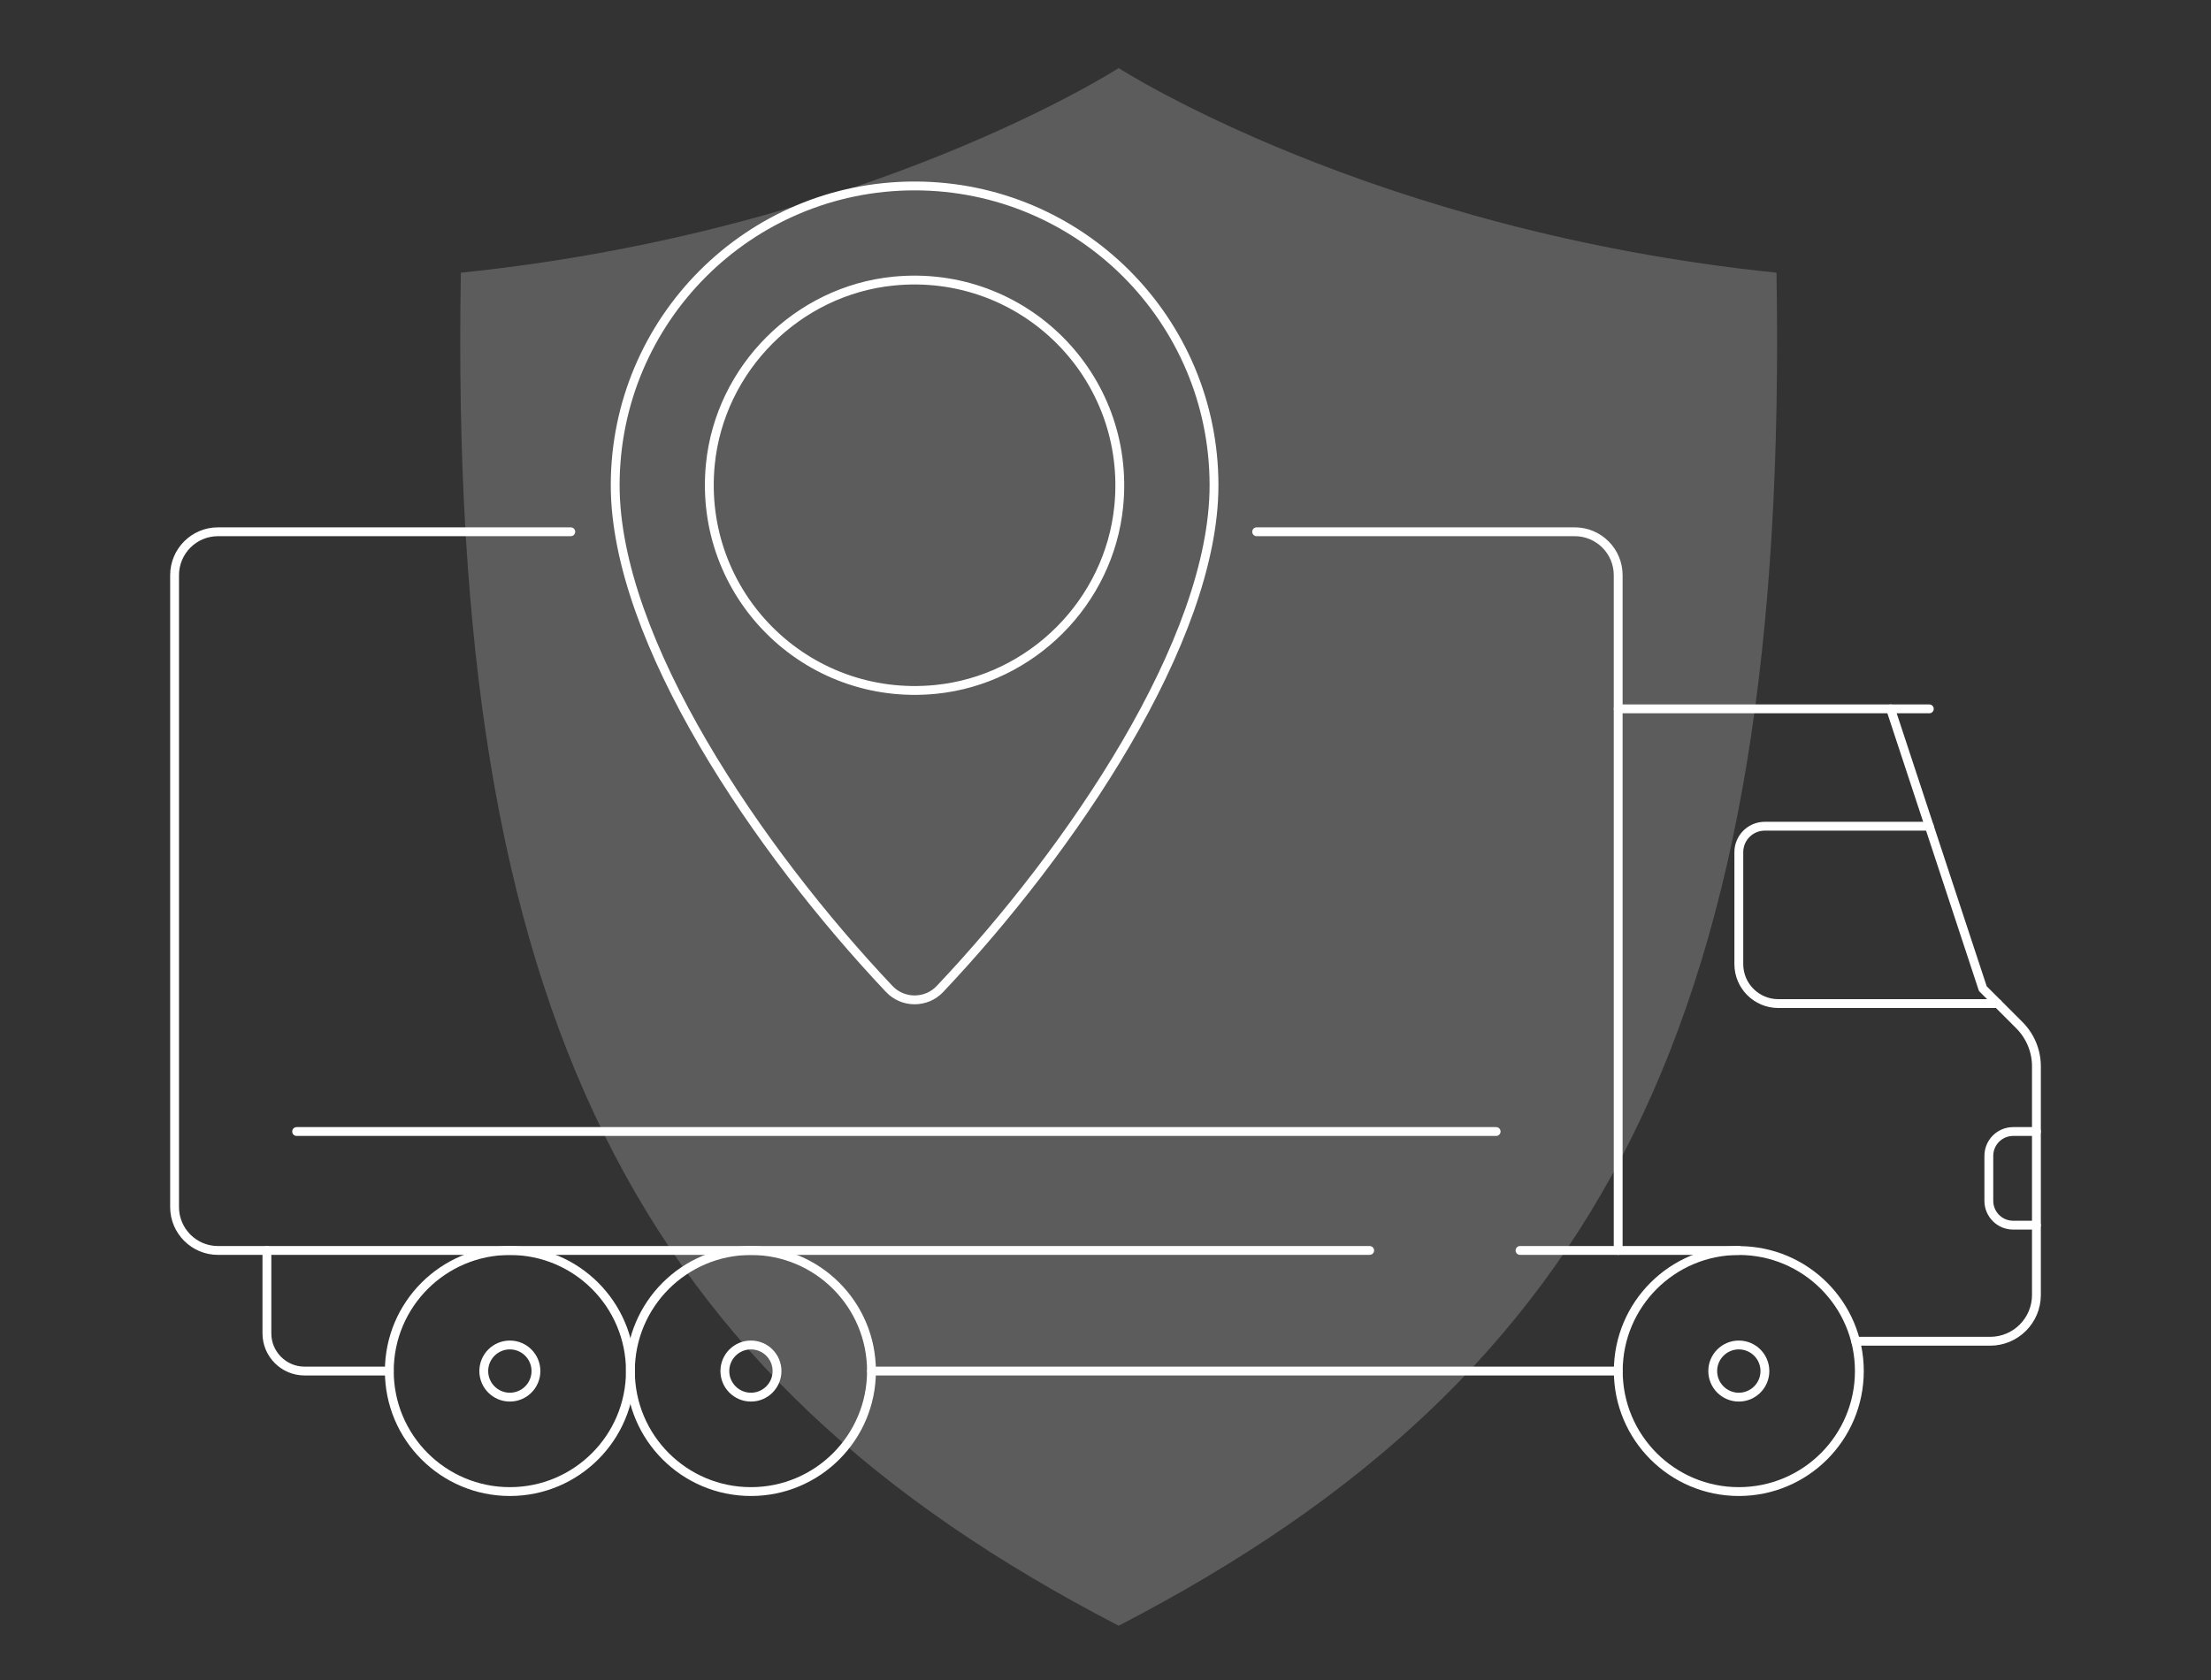 <?xml version="1.0" encoding="UTF-8"?>
<svg xmlns="http://www.w3.org/2000/svg" viewBox="0 0 250 190">
  <rect x="0" y="0" width="250" height="190" fill="#333333" stroke="none"/>
  <defs>
    <style>.cls-1,.cls-2{fill:none;}.cls-2{stroke:#fff;stroke-linecap:round;stroke-linejoin:round;}.cls-3{isolation:isolate;}.cls-4{fill:#fff;mix-blend-mode:overlay;opacity:.2;}</style>
  </defs>
  <g class="cls-3">
    <g id="Layer_2">
      <g id="Layer_1-2">
        <g>
          <rect class="cls-1" width="250" height="190"></rect>
          <g>
            <path class="cls-4" d="M200.87,30.84C155.03,26.13,126.49,7.7,126.49,7.7c0,0-28.54,18.43-74.38,23.14-1.45,84.04,19.82,124.78,74.38,153.02,54.55-28.24,75.82-68.98,74.38-153.02Z"></path>
            <g>
              <g>
                <path class="cls-2" d="M64.54,60.14H24.65c-2.71,0-4.91,2.2-4.91,4.91v71.46c0,2.71,2.2,4.91,4.91,4.91H154.87"></path>
                <path class="cls-2" d="M182.97,141.42V65.05c0-2.71-2.2-4.91-4.91-4.91h-35.97"></path>
                <line class="cls-2" x1="171.87" y1="141.42" x2="196.61" y2="141.42"></line>
                <line class="cls-2" x1="169.17" y1="127.97" x2="33.54" y2="127.97"></line>
                <line class="cls-2" x1="182.97" y1="80.17" x2="218.15" y2="80.17"></line>
                <path class="cls-2" d="M213.77,80.17l10.43,31.64,4.13,4.13c1.23,1.23,1.93,2.91,1.93,4.65v25.86c0,2.9-2.35,5.24-5.24,5.24h-15.2"></path>
                <circle class="cls-2" cx="196.61" cy="155.06" r="13.63"></circle>
                <circle class="cls-2" cx="196.61" cy="155.06" r="2.95"></circle>
                <circle class="cls-2" cx="84.91" cy="155.06" r="13.63"></circle>
                <circle class="cls-2" cx="84.91" cy="155.06" r="2.95"></circle>
                <circle class="cls-2" cx="57.65" cy="155.06" r="13.63"></circle>
                <circle class="cls-2" cx="57.65" cy="155.06" r="2.95"></circle>
                <path class="cls-2" d="M44.02,155.06h-9.58c-2.35,0-4.26-1.91-4.26-4.26v-9.37"></path>
                <line class="cls-2" x1="98.54" y1="155.06" x2="182.97" y2="155.06"></line>
                <path class="cls-2" d="M218.15,93.44h-18.6c-1.62,0-2.94,1.31-2.94,2.94v12.66c0,2.46,2,4.46,4.46,4.46h24.82"></path>
                <path class="cls-2" d="M230.26,127.97h-2.63c-1.52,0-2.75,1.23-2.75,2.75v5.09c0,1.52,1.23,2.75,2.75,2.75h2.63"></path>
              </g>
              <path class="cls-2" d="M103.41,21.03c-18.7,0-33.85,15.16-33.85,33.85,0,17.56,16.19,41.31,30.99,56.97,1.55,1.64,4.18,1.64,5.73,0,14.8-15.66,30.99-39.42,30.99-56.97,0-18.7-15.16-33.85-33.85-33.85Zm2.37,56.94c-14.68,1.45-26.91-10.78-25.46-25.46,1.08-10.86,9.86-19.64,20.72-20.72,14.68-1.45,26.91,10.78,25.46,25.46-1.08,10.86-9.86,19.64-20.72,20.72Z"></path>
            </g>
          </g>
        </g>
      </g>
    </g>
  </g>
</svg>
